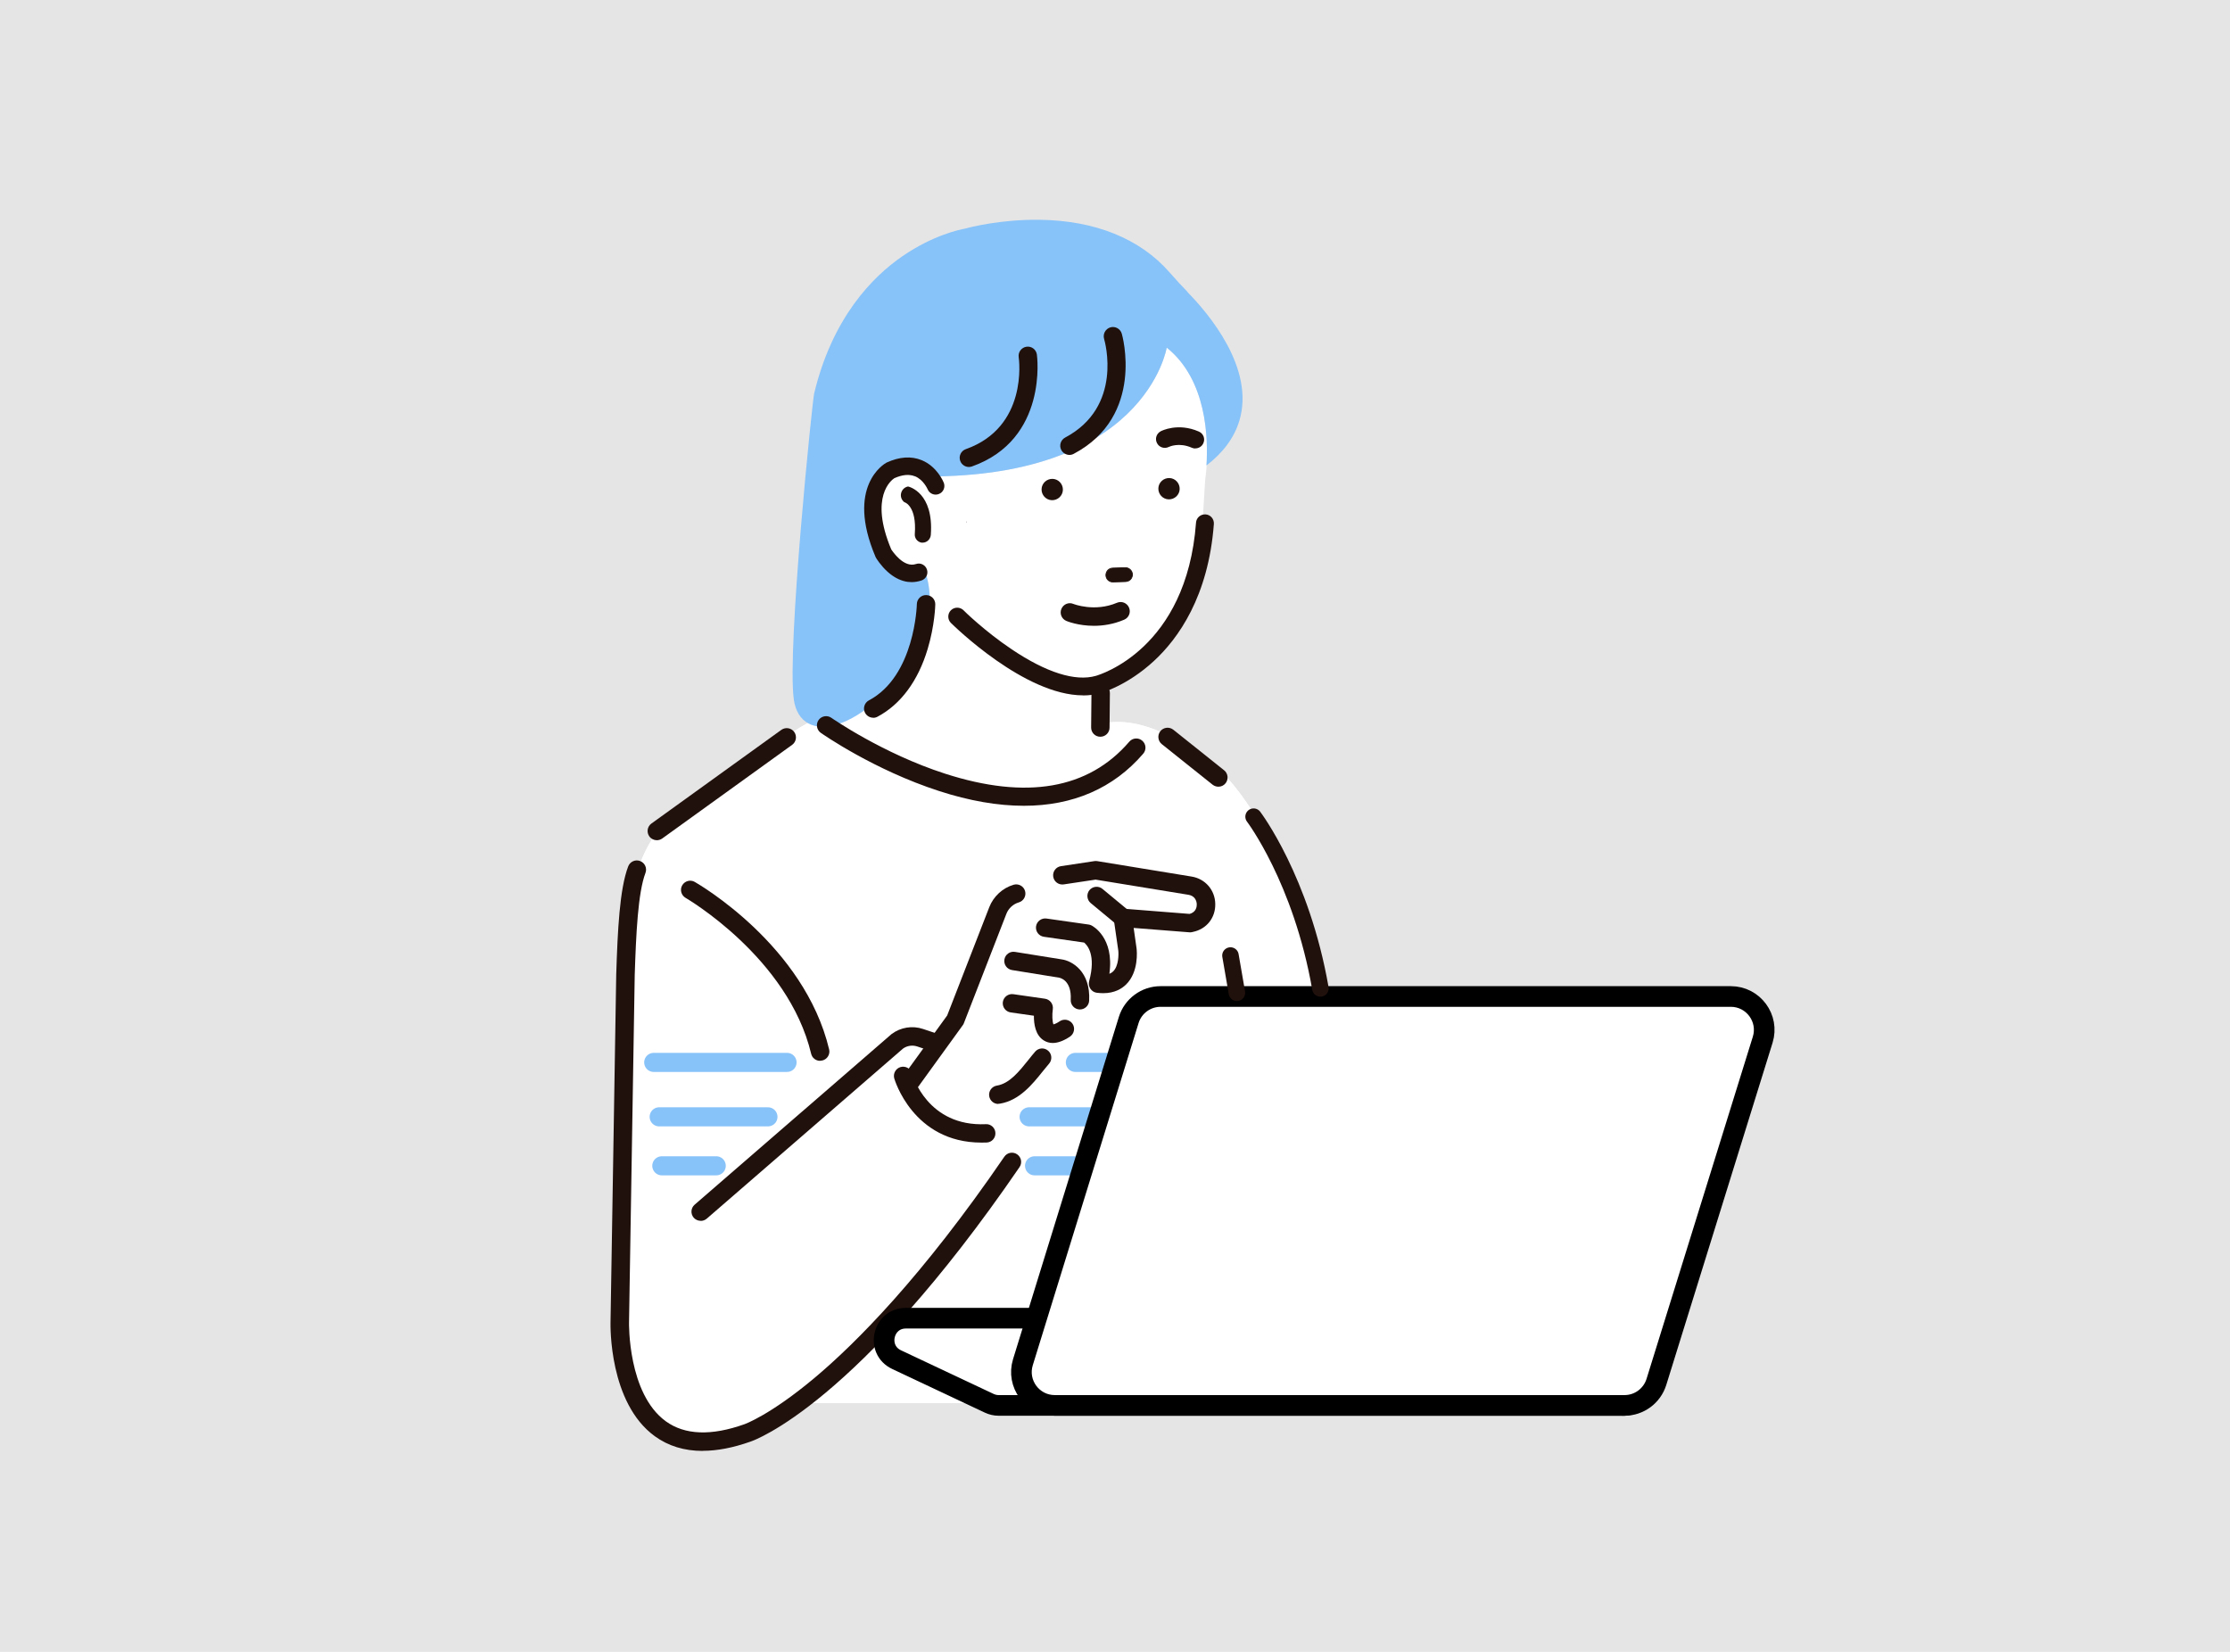 <?xml version="1.0" encoding="UTF-8"?>
<svg id="_レイヤー_2" data-name="レイヤー 2" xmlns="http://www.w3.org/2000/svg" viewBox="0 0 270 200">
  <defs>
    <style>
      .cls-1 {
        stroke: #21110d;
        stroke-width: 2px;
      }

      .cls-1, .cls-2, .cls-3 {
        stroke-linecap: round;
        stroke-linejoin: round;
      }

      .cls-1, .cls-3 {
        fill: none;
      }

      .cls-4 {
        fill: #e5e5e5;
      }

      .cls-2 {
        stroke: #000;
        stroke-width: 2.5px;
      }

      .cls-2, .cls-5 {
        fill: #fff;
      }

      .cls-6 {
        fill: #21110d;
      }

      .cls-3 {
        stroke: #87c2f9;
        stroke-width: 2.31px;
      }

      .cls-7 {
        fill: #87c2f9;
      }
    </style>
  </defs>
  <g id="_レイヤー_1-2" data-name="レイヤー 1">
    <rect class="cls-4" width="270" height="200"/>
    <g>
      <g>
        <g>
          <path class="cls-5" d="M108.71,87.43s-6.18-4.81-15.12,3.09l-11.68,7.9s-5.84,3.44-5.84,14.77l-1.03,34.7s-4.81,37.11,18.9,23.36l3.09-1.37h55.1l4-16.84,6.18,9.28s7.22,8.59,15.46,3.44c0,0,9.28-3.78,1.37-17.18l-17.87-24.74s-4.14-20.25-12.72-29.71c0,0-9.2-9.2-16.45-6.07l-23.4-.64Z"/>
          <path class="cls-5" d="M108.71,87.43s-6.18-4.81-15.12,3.09l-11.68,7.9s-5.84,3.44-5.84,14.77l-1.03,34.7s-4.81,37.11,18.9,23.36l3.09-1.37h55.1l4-16.84,6.18,9.28s7.22,8.59,15.46,3.44c0,0,9.28-3.78,1.37-17.18l-17.87-24.74s-4.14-20.25-12.72-29.71c0,0-9.2-9.2-16.45-6.07l-23.4-.64Z"/>
          <path class="cls-5" d="M141.27,42.08s-2.58,16.23-30.49,15.58c0,0-6.36-2.7-4.81,6.84,0,0,1.35,6.38,6.22,5.25,0,0,3.58,10.72-10.6,18.71,0,0,21.9,15.83,36.72,1.22,0,0-7.85.89-5.02-6.88,0,0,9.28-2.84,12.11-16.24l.52-8.5s1.8-10.82-4.64-15.98Z"/>
          <path class="cls-7" d="M143.81,35.37c-.67-.68-1.38-1.45-2.23-2.42-3.56-4.06-8.99-6.25-15.71-6.34-4.73-.06-8.49.92-9.02,1.07-.53.09-3.82.75-7.57,3.33-3.67,2.52-8.49,7.45-10.7,16.61-.19.58-3.31,30.84-2.47,37.05.78,5.72,8.56,4.28,15.26-6.09,2.12-4.88.81-8.82.81-8.82-4.87,1.13-6.22-5.25-6.22-5.25-1.55-9.53,4.81-6.84,4.81-6.84,27.91.65,30.49-15.58,30.49-15.58,4.87,3.89,5.03,11.02,4.81,14.27,2.03-1.56,3.36-3.36,3.98-5.4,1.93-6.35-3.73-13.01-6.26-15.58Z"/>
          <path class="cls-6" d="M172.55,169.08c-2.86,0-5.87-1.25-8.92-3.76-1.91-1.57-3.59-3.49-5-5.71l-10.32-16.27c-.33-.52-.18-1.21.34-1.54.52-.33,1.21-.18,1.54.34l10.32,16.27c1.28,2.02,2.81,3.77,4.53,5.19,5.39,4.43,10.19,4.33,14.29-.29.02-.02.04-.05.07-.07.05-.05,1.38-1.41,1.51-4.41.12-2.88-.89-7.83-6.44-15.06l-11.14-14.28c-.38-.49-.29-1.19.19-1.57.48-.38,1.19-.29,1.57.19l11.15,14.28c11.46,14.94,5.39,21.76,4.74,22.41-2.53,2.84-5.39,4.27-8.44,4.27Z"/>
          <path class="cls-6" d="M116.99,63.22c0-.05-.01-.11-.02-.16.11.35.08.3.02.16Z"/>
          <g>
            <path class="cls-6" d="M114.27,58.45h0c-.03-.08-.79-1.97-2.69-2.74-1.26-.51-2.68-.41-4.22.29-.02.01-.05.02-.07.04-.2.11-4.92,2.83-1.29,11.37.02.04.04.08.06.12.02.04.55.93,1.42,1.71.68.61,1.41,1,2.14,1.16.09.02.18.04.28.05.16.02.33.03.49.03.39,0,.79-.07,1.18-.2.27-.09.48-.28.61-.53.12-.25.14-.54.05-.8-.09-.27-.28-.48-.53-.61-.25-.13-.54-.14-.8-.05-1.49.5-2.84-1.55-2.99-1.77-2.7-6.41.06-8.42.37-8.62.96-.43,1.8-.51,2.49-.24,1.05.42,1.53,1.56,1.54,1.57.22.54.83.8,1.37.58.54-.21.8-.82.59-1.36Z"/>
            <path class="cls-6" d="M109.95,58.91s-.04,0-.05,0c-.38.09-.67.37-.78.74-.11.37-.02.76.25,1.04l.08.08s.03.03.05.03c.06.02,1.51.47,1.26,3.86-.04.48.29.92.76,1.03.02,0,.05,0,.07.01.03,0,.06,0,.09,0,.01,0,.03,0,.04,0,.5,0,.94-.41.98-.94.37-5.11-2.62-5.83-2.76-5.86Z"/>
          </g>
          <path class="cls-6" d="M124.28,81.56l.23-.39-.22.39s0,0,0,0Z"/>
          <g>
            <path class="cls-6" d="M134.71,68.79l1.53-.05c.46-.02.85.35.87.81.02.46-.35.85-.81.87l-1.53.05c-.46.02-.85-.35-.87-.81-.02-.46.35-.85.81-.87Z"/>
            <path class="cls-6" d="M134.71,70.51c-.47-.01-.85-.39-.86-.86,0-.24.08-.46.24-.64.16-.17.38-.27.62-.28l1.53-.05c.48-.01.9.37.92.86,0,.24-.08.46-.24.64-.16.17-.38.27-.62.28l-1.53.05s-.03,0-.05,0ZM136.29,68.78s-.03,0-.05,0l-1.53.05h0c-.21,0-.41.1-.55.25-.14.15-.22.36-.21.57.01.42.36.76.77.77.02,0,.03,0,.05,0l1.53-.05c.21,0,.41-.1.55-.25.14-.15.22-.36.21-.57-.01-.42-.36-.76-.77-.77ZM134.71,68.79h0s0,0,0,0Z"/>
          </g>
          <g>
            <path class="cls-6" d="M142.83,59.23c-.03.71-.64,1.26-1.35,1.23-.71-.03-1.26-.64-1.23-1.35.03-.71.64-1.26,1.35-1.23.71.03,1.26.64,1.23,1.35Z"/>
            <path class="cls-6" d="M128.69,59.33c-.03.71-.64,1.26-1.35,1.23-.71-.03-1.26-.64-1.23-1.35.03-.71.64-1.26,1.35-1.23.71.03,1.26.64,1.23,1.35Z"/>
          </g>
          <path class="cls-6" d="M144.71,54.29c.42,0,.82-.23.99-.64.24-.54,0-1.16-.55-1.4-2.53-1.11-4.53-.08-4.62-.03-.52.28-.72.92-.44,1.44.27.52.91.71,1.43.45.07-.03,1.23-.58,2.78.1.13.06.27.09.41.09Z"/>
          <path class="cls-6" d="M131.13,84.2c.73,0,1.44-.09,2.13-.29.12-.03,3.21-.89,6.44-3.87,2.95-2.72,6.61-7.81,7.27-16.6.04-.6-.4-1.12-1-1.16-.6-.04-1.12.4-1.16,1-1.14,15.33-11.69,18.42-12.13,18.55-2.48.71-6-.4-10.18-3.21-3.3-2.21-5.82-4.7-5.84-4.73-.42-.42-1.11-.42-1.53,0-.42.42-.42,1.11,0,1.53.4.39,8.93,8.77,16,8.77Z"/>
          <path class="cls-6" d="M132.45,75.77c-1.9,0-3.25-.55-3.34-.59-.57-.24-.84-.89-.6-1.46.24-.57.89-.84,1.45-.6.05.02,2.58,1.01,5.28-.14.57-.24,1.22.02,1.46.59.24.57-.02,1.22-.59,1.46-1.31.56-2.58.74-3.66.74Z"/>
          <path class="cls-6" d="M129.49,55.08c-.4,0-.79-.22-.99-.59-.29-.54-.08-1.22.46-1.51,7.05-3.73,4.82-11.61,4.72-11.95-.17-.59.16-1.21.75-1.39.59-.18,1.21.16,1.39.75.03.1,2.87,9.96-5.82,14.56-.17.09-.34.13-.52.13Z"/>
          <path class="cls-6" d="M117.31,56.54c-.46,0-.89-.29-1.05-.74-.21-.58.1-1.22.68-1.42,7.52-2.67,6.45-10.79,6.4-11.14-.09-.61.34-1.17.94-1.26.61-.09,1.17.33,1.26.94.02.1,1.4,10.28-7.87,13.56-.12.04-.25.06-.37.06Z"/>
          <path class="cls-6" d="M105.73,86.9c-.4,0-.79-.22-.99-.59-.29-.54-.08-1.22.46-1.51,5.58-2.95,5.81-11.57,5.81-11.66.01-.62.53-1.11,1.14-1.09.62.01,1.11.52,1.09,1.14,0,.1-.06,2.52-.92,5.38-1.16,3.88-3.27,6.72-6.08,8.21-.17.09-.34.13-.52.13Z"/>
          <path class="cls-6" d="M133.22,89.2h-.01c-.62,0-1.11-.51-1.1-1.13l.04-4.18c0-.62.52-1.12,1.13-1.1.62,0,1.11.51,1.1,1.13l-.04,4.18c0,.61-.5,1.1-1.11,1.1Z"/>
          <path class="cls-6" d="M123.97,97.56c-3.15,0-6.59-.59-10.28-1.79-7.87-2.55-14.05-6.86-14.31-7.04-.5-.35-.62-1.05-.27-1.55.35-.5,1.05-.62,1.55-.27.06.04,6.2,4.32,13.76,6.76,9.86,3.18,17.37,1.88,22.31-3.87.4-.47,1.11-.52,1.57-.12.47.4.52,1.11.12,1.57-3.6,4.19-8.51,6.31-14.45,6.31Z"/>
          <path class="cls-6" d="M85.08,175.67c-2.22,0-4.16-.59-5.8-1.78-5.56-4.04-5.37-13.42-5.36-13.82l.69-42.08c.17-5.35.41-10.37,1.45-13.09.22-.58.86-.87,1.44-.65.58.22.87.86.65,1.44-.91,2.4-1.14,7.42-1.3,12.35l-.69,42.07c0,.1-.16,8.62,4.45,11.97,2.3,1.67,5.5,1.79,9.52.36.05-.02,3.11-1.1,8.49-5.61,4.97-4.17,13-12.2,22.98-26.78.35-.51,1.04-.64,1.55-.29.51.35.64,1.04.29,1.55-19.64,28.67-32.07,33.07-32.59,33.24-2.09.74-4.02,1.11-5.77,1.11Z"/>
          <path class="cls-6" d="M79.53,101.73c-.35,0-.69-.16-.91-.46-.36-.5-.25-1.2.25-1.56l15.73-11.34c.5-.36,1.2-.25,1.56.25.36.5.25,1.2-.25,1.56l-15.73,11.34c-.2.14-.43.21-.65.21Z"/>
          <path class="cls-6" d="M84.83,147.81c-.31,0-.62-.13-.84-.38-.4-.47-.35-1.17.11-1.57l23.8-20.62s.04-.03.06-.05c1.09-.81,2.5-1.04,3.79-.61l1.79.6c.58.19.9.83.71,1.41-.19.58-.83.9-1.41.71l-1.79-.6c-.58-.19-1.22-.1-1.72.26l-23.76,20.59c-.21.18-.47.27-.73.27Z"/>
          <path class="cls-6" d="M99.29,128.44c-.5,0-.96-.34-1.08-.86-2.78-11.63-15.08-18.8-15.2-18.87-.53-.31-.72-.99-.41-1.52.31-.53.99-.72,1.52-.41.54.31,13.26,7.7,16.27,20.28.14.6-.23,1.2-.83,1.34-.09.02-.17.03-.26.03Z"/>
          <path class="cls-6" d="M152.35,171c-.07,0-.15,0-.22-.02-.6-.12-1-.71-.87-1.31l2.06-10.31c.12-.6.71-.99,1.31-.87.6.12,1,.71.87,1.31l-2.06,10.31c-.11.53-.57.9-1.09.9Z"/>
          <path class="cls-5" d="M147.68,108.2l-10.82-2.07s-8.51-2-15.26,2.75c0,0-6.92,23.07-12.61,21.91,0,0,4.58,7.55,9.35,6.36l2.7-3.51s4.22-2.13,6.4-7.36l3.24-4.06,2.89-1.97s4.53-2.12,2.82-7.9l9.67.74,1.61-4.9Z"/>
          <path class="cls-6" d="M120.87,133.66c-.54,0-1.01-.39-1.1-.94-.1-.61.32-1.18.92-1.28,1.53-.24,2.7-1.71,3.84-3.13.27-.34.53-.67.8-.98.4-.47,1.11-.52,1.57-.12.47.4.52,1.11.12,1.57-.24.28-.49.59-.75.91-1.27,1.59-2.85,3.56-5.23,3.94-.06,0-.12.01-.18.01Z"/>
          <path class="cls-6" d="M135.97,112.25c-.25,0-.5-.08-.71-.26l-3.2-2.65c-.47-.39-.54-1.1-.15-1.57.39-.47,1.1-.54,1.57-.15l3.2,2.65c.47.39.54,1.1.15,1.57-.22.27-.54.4-.86.4Z"/>
          <path class="cls-6" d="M130.76,122.22s-.04,0-.06,0c-.62-.03-1.09-.56-1.06-1.17.13-2.43-1.36-2.67-1.42-2.68l-5.69-.92c-.61-.1-1.02-.67-.92-1.28.1-.61.67-1.02,1.28-.92l5.67.91c1.22.17,3.5,1.45,3.31,5-.03.59-.52,1.06-1.11,1.06Z"/>
          <path class="cls-6" d="M127.46,126.28c-.4,0-.77-.11-1.1-.32-.99-.63-1.19-1.96-1.18-2.98l-2.81-.4c-.61-.09-1.03-.65-.95-1.26.09-.61.65-1.03,1.26-.95l3.84.55c.29.04.56.2.74.44.18.24.25.54.21.83-.1.69-.06,1.54.08,1.84.11-.03.36-.11.76-.38.51-.34,1.21-.2,1.55.31.34.51.2,1.2-.31,1.55-.77.51-1.47.77-2.09.77Z"/>
          <path class="cls-6" d="M109.9,132.56c-.23,0-.46-.07-.65-.21-.5-.36-.61-1.06-.25-1.56l5.68-7.84,5.1-13.12c.51-1.3,1.61-2.32,2.95-2.71.59-.17,1.21.17,1.38.76.17.59-.17,1.21-.76,1.38-.68.2-1.24.71-1.5,1.38l-5.15,13.25c-.03.09-.08.17-.14.25l-5.76,7.96c-.22.3-.56.46-.9.46Z"/>
          <path class="cls-6" d="M133.58,120.25c-.24,0-.5-.02-.78-.05-.32-.04-.6-.22-.78-.49-.18-.27-.23-.6-.15-.91.86-3.18-.23-4.37-.61-4.68l-4.87-.7c-.61-.09-1.03-.65-.95-1.26.09-.61.65-1.03,1.26-.95l5.12.73c.12.02.23.05.34.11.12.06,2.78,1.45,2.16,5.85.26-.1.39-.23.46-.29.67-.66.67-2.07.62-2.51l-.55-3.81c-.05-.34.06-.67.29-.92.23-.25.56-.37.9-.35l7.98.63c.84-.2.89-.94.88-1.16-.01-.48-.28-1.03-.99-1.15l-11.26-1.84-3.86.58c-.61.09-1.18-.33-1.27-.94-.09-.61.33-1.18.94-1.27l4.04-.61c.11-.02.23-.02.35,0l11.43,1.87c1.65.27,2.83,1.63,2.86,3.3.04,1.69-1.05,3.06-2.7,3.4l-.13.03c-.1.02-.2.03-.3.02l-6.75-.53.35,2.46c.04.31.29,2.86-1.27,4.39-.51.5-1.38,1.05-2.77,1.05Z"/>
          <path class="cls-6" d="M118.83,138.34c-8.32,0-10.54-7.71-10.56-7.78-.16-.59.19-1.21.78-1.37.59-.16,1.21.18,1.37.78.08.27,1.9,6.46,8.94,6.14.61-.04,1.14.45,1.16,1.06.03.62-.45,1.14-1.06,1.16-.21,0-.42.01-.63.01Z"/>
          <path class="cls-6" d="M147.52,95.25c-.24,0-.49-.08-.7-.24l-6.15-4.91c-.48-.38-.56-1.09-.18-1.57.38-.48,1.09-.56,1.57-.18l6.15,4.91c.48.38.56,1.09.18,1.57-.22.28-.54.42-.87.42Z"/>
          <path class="cls-6" d="M154.15,139.95c-1.69,0-2.95-.35-3.05-.38-.59-.17-.93-.79-.77-1.38.17-.59.79-.93,1.38-.77.06.01,3.58.97,6.29-.67,1.53-.93,2.54-2.54,3.02-4.8.13-.6.72-.99,1.32-.86.6.13.99.72.86,1.32-.61,2.89-1.98,5-4.06,6.26-1.66,1-3.49,1.28-4.99,1.28Z"/>
        </g>
        <line class="cls-3" x1="130.2" y1="128.63" x2="144.36" y2="128.63"/>
        <line class="cls-3" x1="124.6" y1="135.22" x2="145.02" y2="135.22"/>
        <line class="cls-3" x1="125.26" y1="141.15" x2="145.35" y2="141.15"/>
        <line class="cls-3" x1="79.15" y1="128.63" x2="95.29" y2="128.63"/>
        <line class="cls-3" x1="79.81" y1="135.22" x2="92.98" y2="135.22"/>
        <line class="cls-3" x1="80.13" y1="141.15" x2="86.72" y2="141.15"/>
      </g>
      <g>
        <path class="cls-2" d="M196.48,170.16h-75.57c-.39,0-.77-.09-1.12-.25l-11.23-5.29c-2.55-1.2-1.69-5.02,1.12-5.02h76.45c.42,0,.83.1,1.2.29l10.35,5.29c2.47,1.26,1.57,4.99-1.2,4.99Z"/>
        <path class="cls-2" d="M123.85,164.93l12.81-41.43c.52-1.69,2.09-2.85,3.86-2.85h69.04c2.72,0,4.67,2.64,3.86,5.24l-12.87,41.43c-.53,1.69-2.09,2.84-3.86,2.84h-68.98c-2.72,0-4.66-2.63-3.86-5.23Z"/>
      </g>
      <path class="cls-1" d="M151.78,98.88s5.78,7.59,8.09,20.79"/>
      <line class="cls-1" x1="148.98" y1="115.69" x2="149.76" y2="120.2"/>
    </g>
  </g>
</svg>